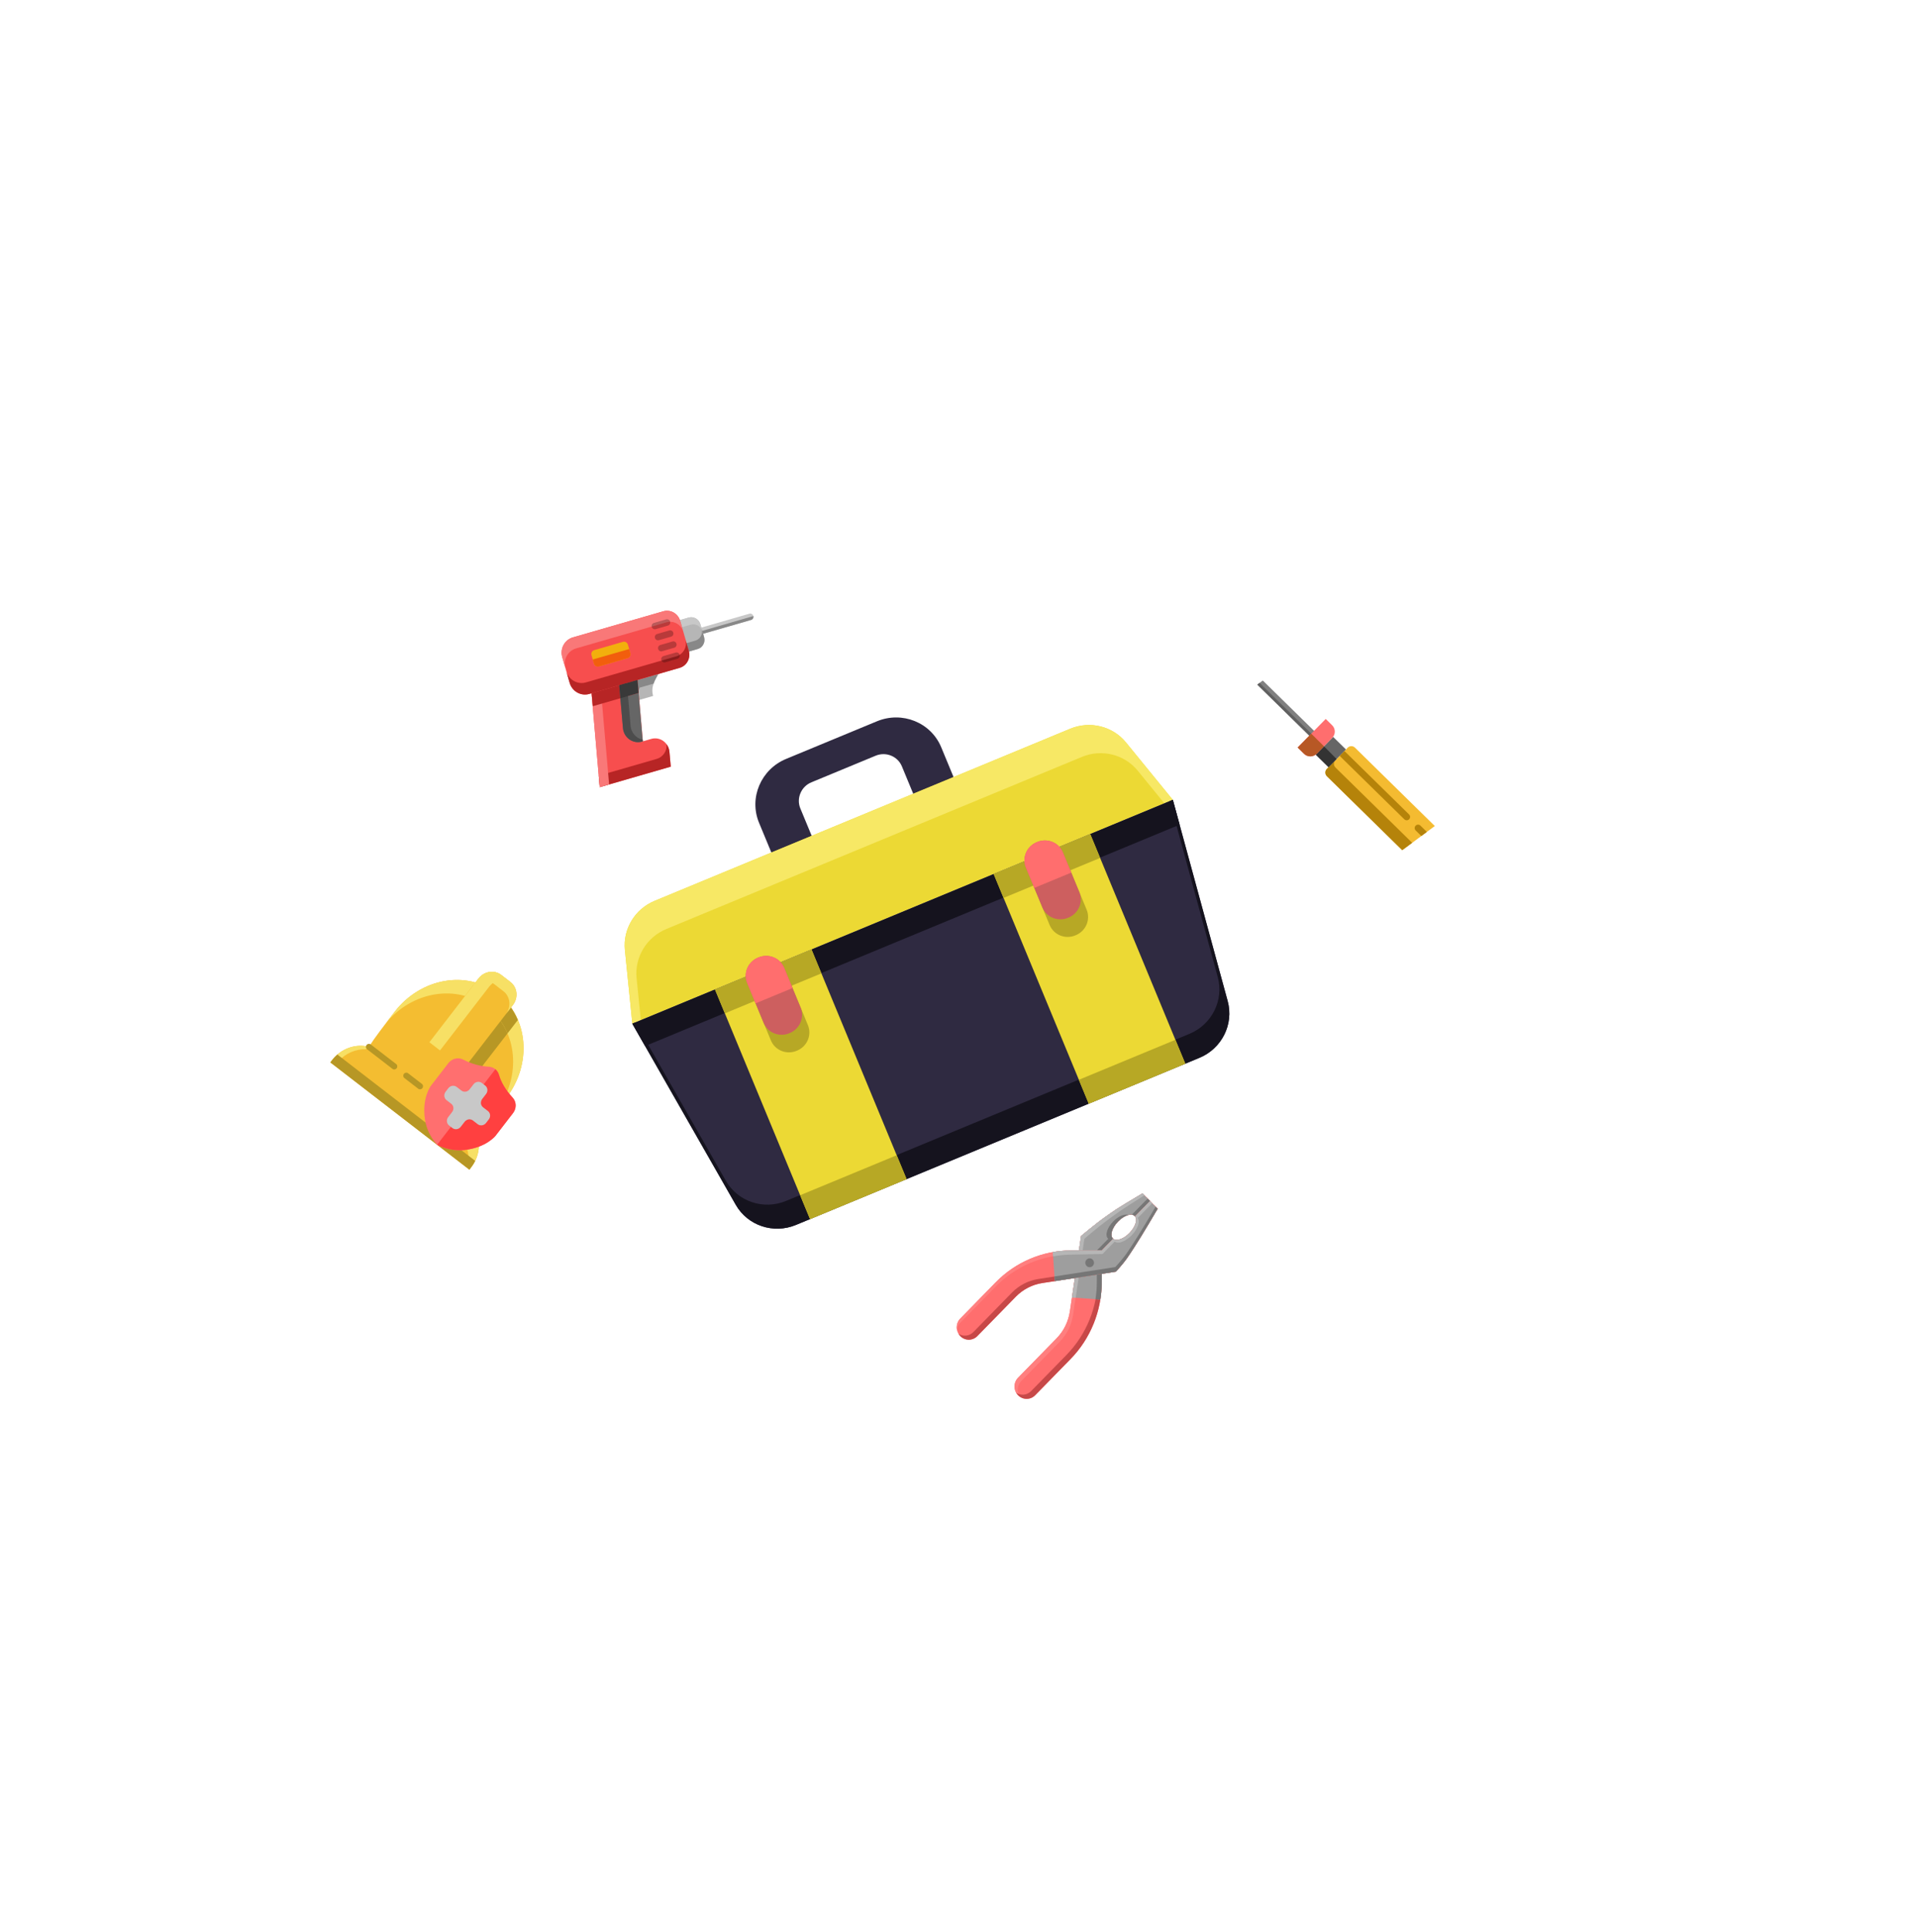 <?xml version="1.0" encoding="UTF-8"?> <svg xmlns="http://www.w3.org/2000/svg" width="1585" height="1597" viewBox="0 0 1585 1597" fill="none"> <g filter="url(#filter0_f_16_957)"> <ellipse cx="792.485" cy="798.5" rx="192.249" ry="198.264" fill="white" fill-opacity="0.5"></ellipse> </g> <path fill-rule="evenodd" clip-rule="evenodd" d="M304.99 865.335C309.771 857.829 316.913 848.569 326.319 836.375C347.871 808.435 385.965 801.647 411.444 821.301C436.923 840.955 440.12 879.594 418.569 907.534C408.349 920.782 400.804 930.563 394.416 937.163C397.493 946.065 396.023 956.565 389.606 964.884C388.654 966.118 388.075 966.869 388.075 966.869L273.147 878.217L274.678 876.232C282.172 866.517 294.275 862.598 304.99 865.335Z" fill="#F4BD31"></path> <path fill-rule="evenodd" clip-rule="evenodd" d="M279.752 877.332C278.087 877.93 276.464 878.687 274.908 879.591L273.125 878.216L274.663 876.222C281.985 866.729 293.691 862.754 304.236 865.144C303.696 865.883 303.172 866.602 302.655 867.311C294.32 867.052 285.826 870.531 279.752 877.332Z" fill="#F7E065"></path> <path fill-rule="evenodd" clip-rule="evenodd" d="M394.723 938.139C397.389 946.84 395.801 956.879 389.618 964.894C388.662 966.134 388.08 966.888 388.08 966.888L386.297 965.512C387.887 959.762 387.695 953.728 385.813 948.305C388.534 945.499 391.463 942.111 394.723 938.139Z" fill="#F7E065"></path> <path fill-rule="evenodd" clip-rule="evenodd" d="M318.738 846.174C321.06 843.124 323.577 839.861 326.278 836.359C347.832 808.417 386.008 801.681 411.479 821.328C436.94 840.968 440.117 879.603 418.563 907.545C415.855 911.057 413.338 914.32 410.987 917.348C431.415 889.518 427.934 851.805 402.878 832.478C377.814 813.143 340.451 819.351 318.738 846.174Z" fill="#F7E065"></path> <path fill-rule="evenodd" clip-rule="evenodd" d="M392.903 959.614C392 961.449 390.908 963.216 389.614 964.893C388.658 966.133 388.077 966.886 388.077 966.886L273.124 878.215L274.662 876.221C275.955 874.545 277.395 873.03 278.932 871.7L392.903 959.614Z" fill="#B79725"></path> <path fill-rule="evenodd" clip-rule="evenodd" d="M303.458 867.318L324.558 883.594C325.591 884.391 327.111 884.155 327.961 883.053C328.803 881.961 328.653 880.421 327.62 879.625L306.52 863.349C305.488 862.552 303.896 862.748 303.053 863.84C302.204 864.942 302.426 866.522 303.458 867.318Z" fill="#B79725"></path> <path fill-rule="evenodd" clip-rule="evenodd" d="M394.89 827.44C397.698 828.844 400.307 830.504 402.837 832.456C410.426 838.31 416.029 845.807 419.598 854.259L391.475 890.717L363.014 868.763L394.89 827.44Z" fill="#B79725"></path> <path fill-rule="evenodd" clip-rule="evenodd" d="M403.581 816.358C406.389 817.762 408.998 819.423 411.438 821.305C419.027 827.159 424.622 834.667 428.181 843.131L419.597 854.259C416.029 845.807 410.426 838.31 402.836 832.456C400.306 830.504 397.697 828.844 394.889 827.44L402.934 817.01L403.581 816.358Z" fill="#B79725"></path> <path fill-rule="evenodd" clip-rule="evenodd" d="M424.086 830.778C428.737 824.748 427.812 816.233 422.12 811.842C419.59 809.891 416.97 807.87 414.44 805.918C408.748 801.527 400.277 802.794 395.625 808.825C380.292 828.701 349.386 868.769 349.386 868.769L377.847 890.722C377.847 890.722 408.753 850.655 424.086 830.778Z" fill="#F4BD31"></path> <path fill-rule="evenodd" clip-rule="evenodd" d="M363.808 868.316L404.444 815.634C408.936 809.812 416.95 808.399 422.666 812.287C422.476 812.124 422.278 811.971 422.079 811.818C419.607 809.911 416.964 807.873 414.482 805.958C408.745 801.532 400.32 802.834 395.668 808.865C380.335 828.743 355.031 861.546 355.031 861.546L363.808 868.316Z" fill="#F7E065"></path> <path fill-rule="evenodd" clip-rule="evenodd" d="M418.207 838.322L424.045 830.754C426.279 827.857 427.327 824.236 426.967 820.683C426.59 817.133 424.835 813.944 422.079 811.818L414.482 805.958C411.727 803.832 408.197 802.945 404.677 803.489C401.139 804.035 397.902 805.968 395.668 808.865L389.83 816.433C392.064 813.537 395.301 811.604 398.839 811.057C402.359 810.513 405.889 811.401 408.644 813.527L416.241 819.387C418.997 821.512 420.752 824.701 421.129 828.251C421.489 831.804 420.441 835.426 418.207 838.322Z" fill="#F7E065"></path> <path fill-rule="evenodd" clip-rule="evenodd" d="M424.207 920.107C427.189 916.24 427.044 910.859 423.924 907.412C418.122 901.104 414.413 894.772 412.534 888.372C411.449 884.592 408.13 881.979 404.149 881.762C396.872 881.4 389.806 879.421 382.924 875.857C378.781 873.736 373.649 875.011 370.683 878.856C364.812 886.467 356.316 897.482 356.299 897.504C356.29 897.515 348.705 907.347 351.347 925.243C353.281 938.295 361.355 946.268 361.355 946.268C361.355 946.268 371.024 951.981 384.232 950.61C402.221 948.61 409.805 938.777 409.805 938.777C409.805 938.777 418.335 927.718 424.207 920.107Z" fill="#FF6F6F"></path> <path fill-rule="evenodd" clip-rule="evenodd" d="M334.322 891.129L345.813 899.992C346.867 900.805 348.391 900.573 349.241 899.471C350.083 898.379 349.929 896.835 348.875 896.022L337.384 887.159C336.33 886.346 334.799 886.589 333.956 887.681C333.106 888.782 333.268 890.316 334.322 891.129Z" fill="#B79725"></path> <path fill-rule="evenodd" clip-rule="evenodd" d="M409.575 883.859L361.417 946.29C362.441 946.875 371.794 951.922 384.172 950.569C402.189 948.598 409.787 938.749 409.787 938.749C409.787 938.749 418.311 927.698 424.18 920.09C427.164 916.222 427.069 910.88 423.941 907.423C418.1 901.082 414.349 894.724 412.498 888.344C411.98 886.537 410.943 884.993 409.575 883.859Z" fill="#FF4040"></path> <path fill-rule="evenodd" clip-rule="evenodd" d="M399.439 915.339C398.445 914.572 397.774 913.388 397.622 912.089C397.569 910.851 397.893 909.496 398.706 908.442L401.922 904.273C403.615 902.079 403.268 898.979 401.19 897.376C400.286 896.679 399.293 895.912 398.389 895.215C396.311 893.612 393.224 894.064 391.532 896.258C390.499 897.597 389.349 899.088 388.316 900.427C387.503 901.481 386.365 902.209 385.063 902.401C383.769 902.585 382.544 902.306 381.55 901.539L377.574 898.472C375.496 896.869 372.409 897.321 370.717 899.515C369.97 900.483 369.179 901.509 368.431 902.478C366.739 904.672 367.086 907.772 369.164 909.375C370.429 910.35 371.875 911.466 373.14 912.442C374.134 913.208 374.715 914.323 374.866 915.621C375.018 916.919 374.595 918.214 373.79 919.259L370.566 923.438C368.874 925.631 369.221 928.732 371.299 930.335C372.203 931.032 373.196 931.798 374.1 932.495C376.178 934.098 379.264 933.646 380.957 931.453C381.99 930.113 383.14 928.622 384.18 927.274C384.986 926.229 386.222 925.562 387.425 925.309C388.72 925.126 390.036 925.474 391.03 926.241L395.005 929.308C397.084 930.911 400.169 930.459 401.862 928.265C402.609 927.296 403.4 926.27 404.147 925.302C405.839 923.108 405.493 920.008 403.415 918.406C402.15 917.43 400.704 916.314 399.439 915.339Z" fill="#C8C8C8"></path> <path fill-rule="evenodd" clip-rule="evenodd" d="M520.009 581.06L540.025 575.283C537.754 567.414 542.115 561.241 544.293 557.183L527.068 562.154L520.009 581.06Z" fill="#B6B6B6"></path> <path fill-rule="evenodd" clip-rule="evenodd" d="M524.666 579.716L528.881 568.434L540.384 565.114C541.462 561.943 543.164 559.286 544.293 557.183L527.068 562.154L520.009 581.06L524.666 579.716Z" fill="#888888"></path> <path fill-rule="evenodd" clip-rule="evenodd" d="M488.163 562.317L495.863 650.691L554.644 633.724C554.644 633.724 554.065 627.774 553.487 621.467C553.174 617.873 551.296 614.594 548.418 612.518C545.541 610.441 541.843 609.823 538.498 610.789L531.521 612.803L526.204 551.337" fill="#F74E4E"></path> <path fill-rule="evenodd" clip-rule="evenodd" d="M531.481 612.818L528.009 572.837L512.913 577.194L515.063 601.883C515.386 605.635 517.349 609.053 520.4 611.213C523.451 613.372 527.263 614.036 530.805 613.013C531.243 612.887 531.481 612.818 531.481 612.818Z" fill="#666666"></path> <path fill-rule="evenodd" clip-rule="evenodd" d="M551.133 615.225C551.619 620.763 548.201 625.831 542.981 627.338C526.946 631.966 495.027 641.18 495.027 641.18L495.859 650.686L554.565 633.74C554.565 633.74 554.039 627.783 553.488 621.459C553.293 619.183 552.465 617.02 551.133 615.225Z" fill="#B72525"></path> <path fill-rule="evenodd" clip-rule="evenodd" d="M503.622 648.446L495.933 560.078L488.172 562.318L495.861 650.686L503.622 648.446Z" fill="#F97878"></path> <path fill-rule="evenodd" clip-rule="evenodd" d="M527.12 562.032L526.208 551.337L488.167 562.317L490.117 583.778L512.96 577.184L512.019 566.391L527.12 562.032Z" fill="#B72525"></path> <path fill-rule="evenodd" clip-rule="evenodd" d="M518.133 562.763L511.811 564.588L515.064 601.883C515.387 605.635 517.35 609.053 520.401 611.213C523.452 613.373 527.264 614.036 530.806 613.013C531.244 612.887 531.482 612.818 531.482 612.818L531.36 611.409C529.719 611.078 528.139 610.395 526.71 609.392C523.659 607.232 521.709 603.811 521.372 600.062L518.133 562.763Z" fill="#4C4C4C"></path> <path fill-rule="evenodd" clip-rule="evenodd" d="M581.367 523.906L621.081 512.443C622.489 512.037 623.274 510.566 622.865 509.151C622.457 507.737 621.009 506.91 619.601 507.317L579.888 518.78C578.48 519.186 577.695 520.657 578.103 522.071C578.512 523.486 579.959 524.313 581.367 523.906Z" fill="#C8C8C8"></path> <path fill-rule="evenodd" clip-rule="evenodd" d="M578.141 522.188C578.596 523.528 580.012 524.299 581.351 523.913L621.081 512.445C622.433 512.054 623.208 510.651 622.878 509.274L578.141 522.188Z" fill="#888888"></path> <path fill-rule="evenodd" clip-rule="evenodd" d="M565.069 539.899C565.069 539.899 573.255 537.537 576.897 536.485C581.015 535.296 583.37 530.91 582.153 526.694C581.18 523.323 580.037 519.363 579.064 515.993C577.847 511.777 573.517 509.32 569.399 510.508L557.571 513.923L565.069 539.899Z" fill="#B6B6B6"></path> <path fill-rule="evenodd" clip-rule="evenodd" d="M563.066 532.966L565.067 539.9C565.067 539.9 573.253 537.537 576.895 536.485C581.014 535.297 583.368 530.91 582.151 526.694L580.15 519.761C581.37 523.99 579.012 528.363 574.894 529.552L563.066 532.966Z" fill="#888888"></path> <path fill-rule="evenodd" clip-rule="evenodd" d="M559.265 519.792L571.093 516.378C575.211 515.189 579.541 517.646 580.758 521.862L582.153 526.694C581.18 523.323 580.037 519.363 579.064 515.993C577.847 511.777 573.517 509.32 569.399 510.508L557.571 513.923L559.265 519.792Z" fill="#C8C8C8"></path> <path fill-rule="evenodd" clip-rule="evenodd" d="M473.748 526.867C470.403 527.833 467.639 530.093 465.943 533.186C464.247 536.278 463.946 539.896 464.927 543.295C466.824 549.868 469.128 557.852 471.026 564.424C472.007 567.823 474.189 570.723 477.273 572.436C480.356 574.15 483.899 574.589 487.244 573.623C506.647 568.023 543.731 557.319 561.986 552.049C567.817 550.366 571.276 544.056 569.53 538.007C567.369 530.522 564.517 520.642 562.357 513.156C560.611 507.107 554.321 503.61 548.49 505.293L473.748 526.867Z" fill="#F74E4E"></path> <path fill-rule="evenodd" clip-rule="evenodd" d="M468.211 554.904L470.963 564.438C471.944 567.834 474.198 570.71 477.246 572.44C480.283 574.174 483.863 574.598 487.18 573.64L561.934 552.063C567.842 550.358 571.219 544.065 569.473 538.017L566.721 528.482C568.467 534.531 565.09 540.823 559.182 542.528L484.428 564.106C481.111 565.063 477.527 564.626 474.494 562.905C471.446 561.175 469.191 558.3 468.211 554.904Z" fill="#B72525"></path> <path fill-rule="evenodd" clip-rule="evenodd" d="M467.495 552.417C466.511 549.009 466.886 545.374 468.547 542.298C470.193 539.213 472.996 536.946 476.313 535.989L551.067 514.412C556.975 512.706 563.182 516.218 564.928 522.267L562.302 513.168C560.556 507.119 554.345 503.594 548.437 505.3L473.683 526.877C470.366 527.835 467.566 530.115 465.917 533.187C464.259 536.275 463.884 539.91 464.865 543.306L467.495 552.417Z" fill="#F97878"></path> <path fill-rule="evenodd" clip-rule="evenodd" d="M547.408 538.332L557.564 535.4C558.942 535.002 559.74 533.527 559.332 532.113C558.924 530.699 557.462 529.876 556.084 530.274L545.928 533.205C544.538 533.606 543.752 535.078 544.16 536.492C544.569 537.907 546.017 538.733 547.408 538.332Z" fill="black" fill-opacity="0.25"></path> <path fill-rule="evenodd" clip-rule="evenodd" d="M550.046 547.47L560.202 544.539C561.58 544.141 562.378 542.666 561.969 541.251C561.561 539.837 560.1 539.014 558.722 539.412L548.566 542.344C547.175 542.745 546.39 544.216 546.798 545.63C547.206 547.045 548.655 547.872 550.046 547.47Z" fill="black" fill-opacity="0.25"></path> <path fill-rule="evenodd" clip-rule="evenodd" d="M542.133 520.056L552.288 517.124C553.666 516.726 554.465 515.251 554.056 513.836C553.648 512.422 552.187 511.6 550.809 511.998L540.653 514.929C539.262 515.33 538.477 516.802 538.885 518.216C539.293 519.631 540.742 520.457 542.133 520.056Z" fill="black" fill-opacity="0.25"></path> <path fill-rule="evenodd" clip-rule="evenodd" d="M544.77 529.194L554.926 526.263C556.304 525.865 557.102 524.39 556.694 522.975C556.286 521.561 554.824 520.738 553.446 521.136L543.291 524.068C541.9 524.469 541.114 525.94 541.522 527.354C541.931 528.769 543.38 529.596 544.77 529.194Z" fill="black" fill-opacity="0.25"></path> <path fill-rule="evenodd" clip-rule="evenodd" d="M519.134 532.859C518.624 531.094 516.802 530.065 515.112 530.552C509.311 532.227 497.032 535.771 491.288 537.429C489.542 537.933 488.548 539.776 489.057 541.54C489.673 543.674 490.48 546.47 491.096 548.604C491.605 550.368 493.428 551.398 495.174 550.894C500.919 549.236 513.197 545.691 518.999 544.017C520.688 543.529 521.682 541.687 521.173 539.922C520.557 537.789 519.749 534.992 519.134 532.859Z" fill="#F2AF0D"></path> <path fill-rule="evenodd" clip-rule="evenodd" d="M520.187 536.503L490.11 545.185L491.097 548.604C491.607 550.368 493.43 551.398 495.176 550.894C500.921 549.236 513.199 545.691 519 544.017C520.69 543.529 521.684 541.687 521.174 539.922L520.187 536.503Z" fill="#F25E0D"></path> <path fill-rule="evenodd" clip-rule="evenodd" d="M528.058 572.825L512.957 577.184L512.016 566.391L527.117 562.032L528.058 572.825Z" fill="#393939"></path> <path fill-rule="evenodd" clip-rule="evenodd" d="M684.925 724.278L661.72 668.236C660.053 664.21 660.082 659.694 661.821 655.66C663.508 651.604 666.753 648.391 670.842 646.698L724.006 624.684C732.48 621.176 742.215 625.091 745.684 633.47L768.889 689.511L802.232 675.705L778.231 617.741C769.73 597.21 745.94 587.599 725.087 596.234C702.134 605.738 672.918 617.836 649.965 627.34C629.112 635.974 619.08 659.59 627.581 680.12L651.583 738.084L684.925 724.278Z" fill="#2F2A41"></path> <path fill-rule="evenodd" clip-rule="evenodd" d="M969.687 661.192L522.826 846.224C522.826 846.224 519.35 811.598 516.669 785.273C514.927 767.951 524.925 751.433 541.254 744.671L884.863 602.394C901.193 595.632 919.941 600.247 930.954 613.73C947.711 634.227 969.687 661.192 969.687 661.192Z" fill="#ECD934"></path> <path fill-rule="evenodd" clip-rule="evenodd" d="M529.85 843.305L522.85 846.204C522.85 846.204 519.361 811.616 516.696 785.269C514.954 767.931 524.952 751.426 541.273 744.668L884.905 602.38C901.227 595.622 919.966 600.228 930.992 613.722C947.732 634.241 969.715 661.171 969.715 661.171L962.715 664.069L940.634 637.009C929.624 623.552 910.869 618.91 894.548 625.668L550.916 767.955C534.594 774.714 524.612 791.254 526.338 808.556L529.85 843.305Z" fill="#F7E865"></path> <path fill-rule="evenodd" clip-rule="evenodd" d="M969.687 661.192L522.826 846.223C522.826 846.223 579.122 944.762 608.343 995.962C618.154 1013.16 639.487 1020.28 658.07 1012.59C732.916 981.599 916.797 905.46 991.642 874.468C1010.23 866.773 1020.28 846.654 1015.06 827.553C999.573 770.666 969.687 661.192 969.687 661.192Z" fill="#2F2A41"></path> <path fill-rule="evenodd" clip-rule="evenodd" d="M975.327 681.707L969.715 661.171L522.85 846.204L533.398 864.696L975.327 681.707Z" fill="#15131E"></path> <path fill-rule="evenodd" clip-rule="evenodd" d="M967.21 662.208L1006.86 807.685C1012.05 826.782 1002.04 846.905 983.469 854.593C908.605 885.592 724.722 961.732 649.858 992.731C631.289 1000.42 609.984 993.265 600.153 976.089L525.355 845.167L522.85 846.204C522.85 846.204 579.116 944.774 608.384 995.968C618.215 1013.14 639.505 1020.26 658.074 1012.57C732.938 981.574 916.821 905.434 991.685 874.435C1010.25 866.747 1020.28 846.661 1015.09 827.563C999.564 770.679 969.715 661.171 969.715 661.171L967.21 662.208Z" fill="#15131E"></path> <path d="M670.97 784.876L591.142 817.93L669.74 1007.75L749.568 974.694L670.97 784.876Z" fill="#ECD934"></path> <path d="M901.42 689.453L821.592 722.507L900.19 912.326L980.018 879.272L901.42 689.453Z" fill="#ECD934"></path> <path d="M741.396 954.961L661.568 988.015L669.741 1007.75L749.569 974.699L741.396 954.961Z" fill="#B7A825"></path> <path d="M971.846 859.538L892.018 892.593L900.191 912.33L980.019 879.276L971.846 859.538Z" fill="#B7A825"></path> <path d="M670.97 784.878L591.142 817.933L599.315 837.67L679.143 804.616L670.97 784.878Z" fill="#B7A825"></path> <path d="M901.42 689.456L821.592 722.51L829.765 742.247L909.593 709.193L901.42 689.456Z" fill="#B7A825"></path> <path fill-rule="evenodd" clip-rule="evenodd" d="M637.395 860.05L623.811 827.244C620.416 819.045 624.414 809.605 632.742 806.157C632.888 806.096 633.034 806.036 633.18 805.975C641.508 802.527 651.009 806.378 654.403 814.576L667.987 847.383C671.382 855.581 667.385 865.021 659.057 868.47C658.911 868.53 658.765 868.591 658.619 868.651C650.291 872.099 640.79 868.249 637.395 860.05Z" fill="#B7A825"></path> <path fill-rule="evenodd" clip-rule="evenodd" d="M867.845 764.628L854.261 731.821C850.866 723.622 854.864 714.182 863.192 710.734C863.338 710.674 863.484 710.613 863.63 710.553C871.957 707.104 881.458 710.955 884.853 719.154L898.437 751.96C901.832 760.159 897.834 769.599 889.507 773.047C889.361 773.107 889.215 773.168 889.069 773.228C880.741 776.677 871.24 772.826 867.845 764.628Z" fill="#B7A825"></path> <path fill-rule="evenodd" clip-rule="evenodd" d="M631.369 845.505L617.785 812.698C614.39 804.5 618.388 795.059 626.716 791.611C626.862 791.551 627.008 791.49 627.154 791.43C635.482 787.982 644.983 791.832 648.378 800.031L661.962 832.837C665.357 841.036 661.359 850.476 653.031 853.924C652.885 853.985 652.739 854.045 652.593 854.106C644.265 857.554 634.764 853.703 631.369 845.505Z" fill="#CD5F5F"></path> <path fill-rule="evenodd" clip-rule="evenodd" d="M861.823 750.082L848.239 717.276C844.844 709.077 848.842 699.637 857.17 696.189C857.316 696.128 857.462 696.068 857.608 696.007C865.936 692.559 875.437 696.41 878.831 704.608L892.415 737.415C895.81 745.613 891.813 755.053 883.485 758.501C883.339 758.562 883.193 758.622 883.047 758.683C874.719 762.131 865.218 758.281 861.823 750.082Z" fill="#CD5F5F"></path> <path fill-rule="evenodd" clip-rule="evenodd" d="M655.296 816.739L624.703 829.406L617.785 812.698C614.39 804.5 618.388 795.059 626.716 791.611C626.862 791.551 627.008 791.49 627.154 791.43C635.482 787.982 644.983 791.832 648.378 800.031L655.296 816.739Z" fill="#FF6E6E"></path> <path fill-rule="evenodd" clip-rule="evenodd" d="M885.75 721.316L855.157 733.984L848.239 717.276C844.844 709.077 848.842 699.637 857.17 696.189C857.316 696.128 857.462 696.068 857.608 696.007C865.936 692.559 875.437 696.41 878.831 704.608L885.75 721.316Z" fill="#FF6E6E"></path> <path fill-rule="evenodd" clip-rule="evenodd" d="M920.432 1023.98L910.933 1033.69V1059.74C910.933 1083.62 901.652 1106.53 885.151 1123.41C874.518 1134.28 863.026 1146.03 855.887 1153.33C851.984 1157.33 845.665 1157.33 841.761 1153.33C837.857 1149.34 837.857 1142.88 841.761 1138.89C850.196 1130.26 864.309 1115.83 873.562 1106.36C879.486 1100.3 883.349 1092.47 884.604 1084C887.798 1062.45 893.817 1021.74 893.817 1021.74C893.817 1021.74 906.661 1010.97 913.526 1006.19C922.002 1000.32 920.091 1001.01 944.618 986.469L950.869 992.848L938.435 1005.56L938.203 1005.2C935.623 1002.56 929.468 1004.56 924.472 1009.68C919.463 1014.79 917.512 1021.09 920.091 1023.74L920.432 1023.98Z" fill="#FF6E6E"></path> <path fill-rule="evenodd" clip-rule="evenodd" d="M947.279 989.191C922.766 1003.74 924.664 1003.04 916.188 1008.91C909.336 1013.69 896.479 1024.48 896.479 1024.48C896.479 1024.48 890.46 1065.17 887.279 1086.72C886.024 1095.2 882.148 1103.03 876.224 1109.08C866.984 1118.55 852.857 1133 844.422 1141.61C840.983 1145.14 840.573 1150.6 843.221 1154.58C842.703 1154.21 842.211 1153.79 841.761 1153.33C837.857 1149.34 837.857 1142.88 841.761 1138.89C850.196 1130.26 864.309 1115.83 873.562 1106.36C879.486 1100.3 883.349 1092.47 884.604 1084C887.798 1062.45 893.817 1021.74 893.817 1021.74C893.817 1021.74 906.661 1010.97 913.526 1006.19C922.002 1000.32 920.091 1001.01 944.618 986.469L947.279 989.191Z" fill="#FF7F7F"></path> <path fill-rule="evenodd" clip-rule="evenodd" d="M944.622 986.469L950.873 992.848L938.439 1005.56L938.207 1005.2C935.628 1002.56 929.472 1004.56 924.476 1009.68C919.467 1014.79 917.516 1021.09 920.095 1023.74L920.436 1023.98L910.937 1033.69V1059.74C910.937 1083.62 901.656 1106.53 885.155 1123.41C874.522 1134.28 863.03 1146.03 855.891 1153.33C851.988 1157.33 845.669 1157.33 841.765 1153.33C841.192 1152.75 840.7 1152.11 840.291 1151.42C844.14 1153.82 849.217 1153.32 852.548 1149.91C859.699 1142.61 871.178 1130.87 881.81 1120C898.312 1103.11 907.593 1080.2 907.593 1056.32V1030.27L917.106 1020.56L916.751 1020.32C914.172 1017.67 916.123 1011.37 921.133 1006.26C926.128 1001.15 932.284 999.143 934.877 1001.8L935.109 1002.14L947.529 989.428L944.622 986.469Z" fill="#C74848"></path> <path fill-rule="evenodd" clip-rule="evenodd" d="M920.435 1023.98L910.935 1033.69V1059.74C910.935 1064.64 910.539 1069.5 909.775 1074.27L886.313 1072.54C889.561 1050.55 893.82 1021.74 893.82 1021.74C893.82 1021.74 906.663 1010.97 913.528 1006.19C922.004 1000.32 920.094 1001.01 944.62 986.469L950.872 992.848L938.438 1005.56L938.206 1005.2C935.626 1002.56 929.47 1004.56 924.475 1009.68C919.466 1014.79 917.514 1021.09 920.094 1023.74L920.435 1023.98Z" fill="#9E9E9E"></path> <path fill-rule="evenodd" clip-rule="evenodd" d="M946.026 987.892C923.219 1001.43 924.843 1000.9 916.572 1006.65C909.707 1011.41 896.863 1022.2 896.863 1022.2L889.384 1072.76L886.313 1072.54C889.561 1050.55 893.82 1021.74 893.82 1021.74C893.82 1021.74 906.663 1010.97 913.528 1006.19C922.004 1000.32 920.094 1001.01 944.62 986.469L946.026 987.892ZM937.319 1004.55C938.042 1004.46 938.738 1004.49 939.352 1004.63L938.438 1005.56L938.206 1005.2C937.946 1004.94 937.646 1004.71 937.319 1004.55Z" fill="#B6B6B6"></path> <path fill-rule="evenodd" clip-rule="evenodd" d="M946.192 988.074C923.071 1002.66 924.531 1002.17 915.673 1008.59C908.139 1014.04 893.944 1026.2 893.944 1026.2L890.928 1041.3L893.821 1021.74C893.821 1021.74 906.665 1010.97 913.53 1006.19C922.006 1000.32 920.095 1001.01 944.622 986.469L946.192 988.074ZM938.958 1005.03L938.439 1005.56L938.207 1005.2C938.166 1005.16 938.125 1005.12 938.084 1005.08C938.385 1005.05 938.685 1005.03 938.958 1005.03Z" fill="#B6B6B6"></path> <path fill-rule="evenodd" clip-rule="evenodd" d="M905.762 1073.98C906.499 1069.3 906.868 1064.54 906.868 1059.74V1033.69L916.381 1023.98L916.026 1023.74C913.446 1021.09 915.398 1014.79 920.407 1009.68C924.693 1005.29 929.839 1003.19 932.841 1004.35C930.207 1005.06 927.163 1006.92 924.474 1009.68C919.465 1014.79 917.514 1021.09 920.093 1023.74L920.434 1023.98L910.935 1033.69V1059.74C910.935 1064.64 910.539 1069.5 909.775 1074.27L905.762 1073.98ZM946.804 992.848L948.947 990.894L950.871 992.848L938.437 1005.56L938.205 1005.2C937.591 1004.57 936.772 1004.21 935.817 1004.08L946.804 992.848Z" fill="#767676"></path> <path fill-rule="evenodd" clip-rule="evenodd" d="M938.439 1005.56L950.873 992.848L957.124 999.241C957.124 999.241 943.571 1022.39 937.825 1031.04C933.171 1038.06 931.396 1041.63 922.62 1051.2C922.62 1051.2 882.82 1057.35 861.747 1060.62C853.462 1061.9 845.805 1065.85 839.881 1071.91C830.627 1081.38 816.514 1095.81 808.079 1104.44C804.176 1108.43 797.857 1108.43 793.953 1104.44C790.05 1100.44 790.05 1093.98 793.953 1089.99C801.091 1082.69 812.57 1070.95 823.202 1060.07C839.717 1043.18 862.129 1033.69 885.482 1033.69H910.937L920.436 1023.98C923.152 1026.22 929.035 1024.19 933.839 1019.26C938.644 1014.34 940.65 1008.33 938.439 1005.56Z" fill="#FF6E6E"></path> <path fill-rule="evenodd" clip-rule="evenodd" d="M939.12 1010.35C940.034 1013.44 937.987 1018.5 933.838 1022.73C929.033 1027.66 923.151 1029.7 920.435 1027.45L910.935 1037.17H885.48C862.127 1037.17 839.716 1046.66 823.201 1063.56C812.568 1074.42 801.09 1086.16 793.952 1093.46C792.436 1095.01 791.508 1096.94 791.167 1098.95C790.635 1095.8 791.563 1092.43 793.952 1089.99C801.09 1082.69 812.568 1070.95 823.201 1060.07C839.716 1043.18 862.127 1033.69 885.48 1033.69H910.935L920.435 1023.98C923.151 1026.22 929.033 1024.19 933.838 1019.26C936.663 1016.38 938.505 1013.12 939.12 1010.35ZM939.325 1008.13C939.27 1007.13 938.983 1006.25 938.437 1005.56L950.871 992.848L957.123 999.241C957.123 999.241 956.645 1000.05 955.839 1001.42L950.871 996.324L939.325 1008.13Z" fill="#FF7F7F"></path> <path fill-rule="evenodd" clip-rule="evenodd" d="M957.121 999.241C957.121 999.241 943.567 1022.39 937.821 1031.04C933.167 1038.06 931.393 1041.63 922.616 1051.2C922.616 1051.2 882.817 1057.35 861.743 1060.62C853.458 1061.9 845.801 1065.85 839.877 1071.91C830.624 1081.38 816.511 1095.81 808.076 1104.44C804.172 1108.43 797.853 1108.43 793.949 1104.44C793.39 1103.86 792.898 1103.24 792.503 1102.58C796.352 1105.01 801.47 1104.51 804.814 1101.1C813.235 1092.47 827.362 1078.03 836.616 1068.56C842.525 1062.52 850.196 1058.55 858.481 1057.27C879.541 1054.02 919.341 1047.86 919.341 1047.86C928.117 1038.3 929.891 1034.71 934.559 1027.69C940.305 1019.03 953.845 995.905 953.845 995.905L957.121 999.241Z" fill="#C74848"></path> <path fill-rule="evenodd" clip-rule="evenodd" d="M938.437 1005.56L950.872 992.848L957.123 999.241C957.123 999.241 943.569 1022.39 937.823 1031.04C933.169 1038.06 931.395 1041.63 922.619 1051.2L872.132 1059.01L870.44 1035.02C875.367 1034.14 880.403 1033.69 885.48 1033.69H910.935L920.435 1023.98C923.151 1026.22 929.034 1024.19 933.838 1019.26C938.642 1014.34 940.649 1008.33 938.437 1005.56Z" fill="#9E9E9E"></path> <path fill-rule="evenodd" clip-rule="evenodd" d="M952.619 994.635L940.69 1006.83C942.914 1009.67 940.731 1015.95 935.653 1021.14C930.562 1026.35 924.42 1028.58 921.65 1026.31L911.59 1036.6C911.59 1036.6 899.129 1036.83 885.18 1037.1C880.294 1037.2 875.449 1037.68 870.685 1038.55L870.44 1035.02C875.367 1034.14 880.403 1033.69 885.48 1033.69H910.935L920.435 1023.98C923.151 1026.22 929.034 1024.19 933.838 1019.26C938.642 1014.34 940.649 1008.33 938.437 1005.56L950.872 992.848L952.619 994.635Z" fill="#B6B6B6"></path> <path fill-rule="evenodd" clip-rule="evenodd" d="M955.43 997.51L957.122 999.241C957.122 999.241 943.569 1022.39 937.823 1031.04C933.168 1038.06 931.394 1041.63 922.618 1051.2L872.131 1059.01L871.858 1055.16L922.154 1047.39C930.93 1037.82 932.705 1034.25 937.359 1027.22C942.068 1020.15 951.963 1003.4 955.43 997.51Z" fill="#767676"></path> <path d="M900.931 1047.51C902.912 1047.51 904.519 1045.87 904.519 1043.84C904.519 1041.81 902.912 1040.17 900.931 1040.17C898.95 1040.17 897.345 1041.81 897.345 1043.84C897.345 1045.87 898.95 1047.51 900.931 1047.51Z" fill="#767676"></path> <g clip-path="url(#clip0_16_957)"> <path fill-rule="evenodd" clip-rule="evenodd" d="M1087.76 605.374L1022.4 541.24C1021.3 540.14 1019.51 540.157 1018.43 541.278C1017.34 542.384 1017.36 544.155 1018.46 545.241L1083.84 609.389C1084.94 610.475 1086.71 610.458 1087.8 609.352C1088.9 608.245 1088.88 606.46 1087.76 605.374Z" fill="#808080"></path> <path fill-rule="evenodd" clip-rule="evenodd" d="M1088.45 608.319C1087.46 608.694 1086.29 608.48 1085.49 607.701L1020.12 543.553C1019.33 542.773 1019.09 541.609 1019.45 540.608C1019.07 540.752 1018.73 540.966 1018.43 541.278C1017.34 542.384 1017.36 544.155 1018.47 545.241L1083.84 609.389C1084.95 610.475 1086.72 610.458 1087.8 609.352C1088.11 609.04 1088.32 608.7 1088.45 608.319Z" fill="#606060"></path> <path fill-rule="evenodd" clip-rule="evenodd" d="M1168.24 711.476C1169.58 712.798 1171.39 713.526 1173.27 713.508C1175.16 713.49 1176.95 712.729 1178.27 711.381C1182.18 707.394 1187.63 701.861 1191.54 697.861C1192.86 696.527 1193.59 694.707 1193.57 692.824C1193.55 690.955 1192.79 689.149 1191.44 687.84C1176.4 673.07 1132.28 629.789 1120.29 618.012C1118.61 616.37 1115.91 616.395 1114.27 618.069C1109.81 622.609 1101.49 631.093 1097.03 635.632C1095.39 637.32 1095.41 640.005 1097.09 641.662C1109.08 653.425 1153.2 696.719 1168.24 711.476Z" fill="#F4BB31"></path> <path fill-rule="evenodd" clip-rule="evenodd" d="M1191.54 697.863L1185.36 704.176C1184.03 705.51 1182.24 706.271 1180.36 706.289C1178.48 706.307 1176.66 705.579 1175.32 704.271C1160.28 689.5 1116.16 646.22 1104.18 634.443C1102.49 632.8 1102.46 630.102 1104.12 628.428L1097.03 635.634C1095.39 637.323 1095.42 640.007 1097.09 641.664C1109.08 653.427 1153.2 696.722 1168.24 711.478C1169.58 712.8 1171.39 713.528 1173.27 713.51C1175.16 713.493 1176.95 712.731 1178.27 711.383L1191.54 697.863Z" fill="#B5830A"></path> <path fill-rule="evenodd" clip-rule="evenodd" d="M1112.85 619.532L1102.28 609.161L1087.88 623.816L1098.45 634.187L1112.85 619.532Z" fill="#666666"></path> <path fill-rule="evenodd" clip-rule="evenodd" d="M1105.11 627.435L1094.68 616.908L1087.88 623.817L1098.45 634.188L1105.11 627.435Z" fill="#333333"></path> <path fill-rule="evenodd" clip-rule="evenodd" d="M1078.22 623.148C1079.61 624.513 1081.5 625.267 1083.45 625.249C1085.41 625.23 1087.27 624.44 1088.65 623.05C1092.48 619.134 1097.68 613.828 1101.51 609.927C1102.89 608.536 1103.64 606.646 1103.63 604.692C1103.61 602.739 1102.82 600.863 1101.41 599.499C1098.77 596.895 1096.12 594.292 1096.12 594.292L1072.91 617.941C1072.91 617.941 1075.57 620.545 1078.22 623.148Z" fill="#FF6E6E"></path> <path fill-rule="evenodd" clip-rule="evenodd" d="M1078.22 623.147C1079.61 624.511 1081.5 625.266 1083.45 625.247C1085.41 625.229 1087.27 624.439 1088.65 623.048C1090.44 621.204 1092.56 619.061 1094.67 616.891L1084.15 606.477L1072.91 617.94C1072.91 617.94 1075.57 620.543 1078.22 623.147Z" fill="#B75825"></path> <path fill-rule="evenodd" clip-rule="evenodd" d="M1111.52 620.879L1107.72 624.738L1108.01 625.171L1161.11 677.264C1162.22 678.35 1164 678.333 1165.09 677.226C1166.17 676.12 1166.16 674.349 1165.05 673.263L1111.95 621.156L1111.52 620.879Z" fill="#B5830A"></path> <path fill-rule="evenodd" clip-rule="evenodd" d="M1190.7 698.713L1190.14 697.889L1174.44 682.478C1173.33 681.392 1171.56 681.409 1170.48 682.516C1169.38 683.622 1169.39 685.407 1170.51 686.493L1186.22 701.903L1187.04 702.444L1190.7 698.713Z" fill="#B5830A"></path> </g> <defs> <filter id="filter0_f_16_957" x="0" y="0" width="1584.97" height="1597" filterUnits="userSpaceOnUse" color-interpolation-filters="sRGB"> <feFlood flood-opacity="0" result="BackgroundImageFix"></feFlood> <feBlend mode="normal" in="SourceGraphic" in2="BackgroundImageFix" result="shape"></feBlend> <feGaussianBlur stdDeviation="75" result="effect1_foregroundBlur_16_957"></feGaussianBlur> </filter> <clipPath id="clip0_16_957"> <rect width="45.308" height="45.308" fill="white" transform="translate(1233.74 647.655) scale(4.002) rotate(143.442)"></rect> </clipPath> </defs> </svg> 